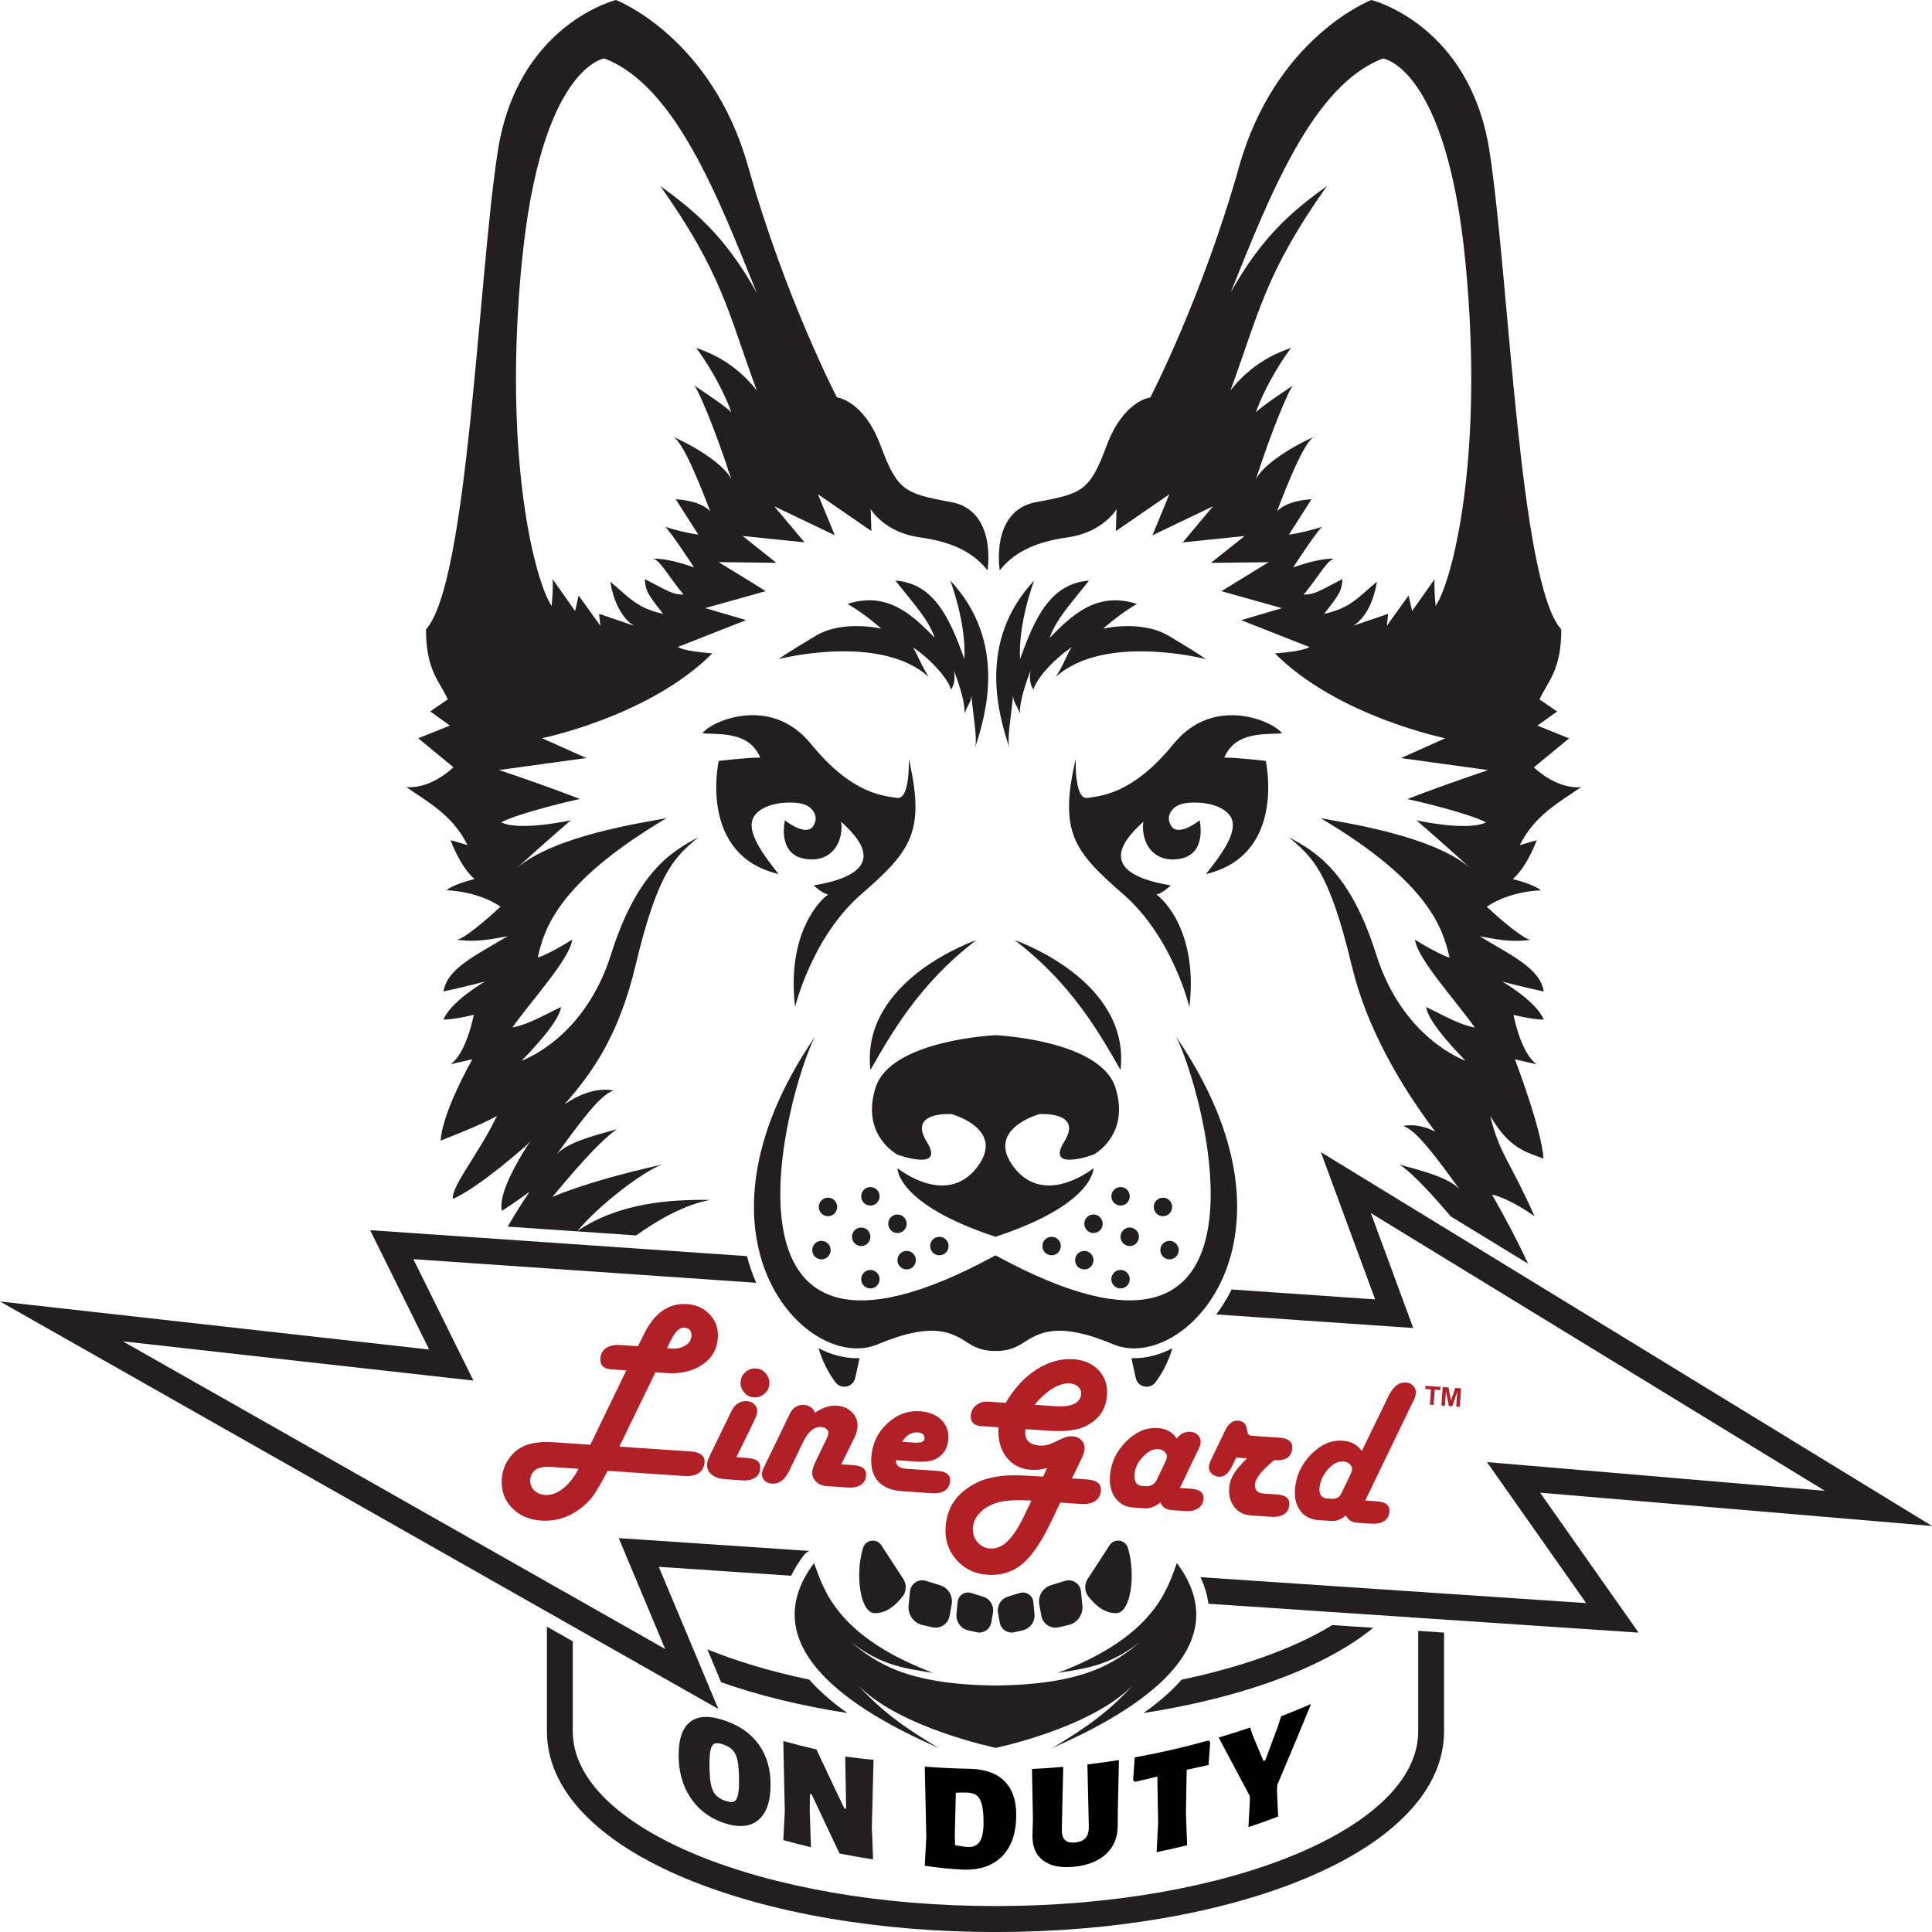 <?xml version="1.0" encoding="UTF-8"?><svg id="Layer_2" xmlns="http://www.w3.org/2000/svg" viewBox="0 0 922.27 922.27"><defs><style>.cls-1{fill:#b21f24;}.cls-2{fill:#b02026;}.cls-3{fill:#231f20;}</style></defs><g id="Layer_1-2"><g><path class="cls-3" d="m346.75,821.6c-7.34-2.64-12.94-2.7-16.89.08-3.94,2.77-5.9,8.15-5.9,16.24,0,7.55,1.78,14.18,5.38,19.8,3.59,5.62,8.69,9.74,15.36,12.19,7.32,2.68,13.04,2.29,17.08-.92,4.04-3.22,6.08-8.97,6.07-17.16,0-7.41-1.85-13.68-5.54-18.9-3.68-5.22-8.89-8.93-15.56-11.33Zm5.44,35.65c-.4,1.54-1.08,2.48-2.03,2.81-.95.33-2.35.16-4.19-.5-1.99-.72-3.48-1.69-4.5-2.91-1.01-1.21-1.73-2.95-2.15-5.21-.42-2.26-.63-5.41-.64-9.45,0-3.17.2-5.5.6-7.01.4-1.5,1.07-2.4,2.01-2.71.94-.3,2.33-.11,4.18.56,1.99.72,3.49,1.67,4.51,2.85,1.02,1.19,1.74,2.9,2.17,5.14.43,2.24.64,5.36.64,9.36,0,3.17-.2,5.52-.61,7.07Z"/><path class="cls-3" d="m403.48,838.55c.15,8.29.29,16.58.44,24.87-.29-.06-.59-.11-.88-.17-4.45-9.29-8.88-18.66-13.3-28.12-5.3-1.22-10.57-2.56-15.82-4.02.24,11.2.48,22.41.72,33.61-.24,4.56-.48,9.13-.72,13.69,4.38,1.21,8.79,2.35,13.2,3.4-.19-5.75-.39-11.5-.58-17.25.02-2.72.05-5.45.07-8.17.29.07.58.14.87.21,4.42,9.48,8.85,18.88,13.29,28.2,5.32,1.06,10.66,2.01,16.01,2.84-.2-5.17-.39-10.34-.59-15.52.27-10.68.54-21.36.81-32.04-4.52-.43-9.03-.95-13.52-1.54Z"/><path d="m459.56,892.49c8.22.33,14.54-1.93,18.95-6.51,4.41-4.58,6.61-11.14,6.61-19.57,0-7.12-1.89-12.5-5.69-16.23-3.79-3.73-9.23-5.6-16.31-5.82-7.23-.13-14.46-.46-21.67-1.01.25,11.16.49,22.32.74,33.47-.25,4.61-.49,9.22-.74,13.82,6.92,1.05,12.95,1.62,18.1,1.83Zm-3.27-36.7c1.83-.1,3.69-.12,5.57-.06,1.93.07,3.44.56,4.53,1.48,1.09.93,1.88,2.41,2.38,4.47.5,2.06.74,4.86.74,8.42,0,4.19-.61,7.19-1.82,9-1.21,1.8-2.99,2.68-5.31,2.6-1.34-.04-3.49-.32-6.46-.85-.05-1.51-.1-3.03-.15-4.54.17-6.84.35-13.68.52-20.52Z"/><path d="m497.79,888.01c3.44,2.67,8.4,3.77,14.86,3.12,6.71-.67,11.86-2.8,15.45-6.18,3.59-3.39,5.4-7.8,5.45-13.17.02-2.51.05-5.03.07-7.54.17-8.02.34-16.04.52-24.06-5.01.79-10.03,1.49-15.05,2.08.22,9.82.44,19.64.67,29.46.05,2.48-.44,4.35-1.48,5.58-1.04,1.24-2.71,1.99-5.03,2.23-2.27.23-3.91-.18-4.93-1.21-1.01-1.03-1.5-2.79-1.44-5.28.22-9.86.44-19.73.67-29.59-4.97.43-9.94.76-14.91.99.15,7.99.3,15.97.44,23.96-.07,2.51-.15,5.03-.22,7.54-.15,5.36,1.5,9.42,4.94,12.09Z"/><path d="m567.35,844.63c3.19-.66,6.38-1.36,9.56-2.1.26-3.63.53-7.26.79-10.9-.26-.27-.53-.53-.79-.8-11.63,3.26-23.38,5.94-35.2,8.07-.27,3.61-.54,7.21-.81,10.82.29.29.59.58.88.87,3.26-.73,6.51-1.5,9.75-2.32.32-.07.63-.13.95-.2.12,7.36.24,14.72.37,22.07-.24,4.68-.49,9.36-.73,14.04,4.88-1.02,9.74-2.13,14.58-3.34-.19-5.07-.39-10.14-.58-15.21.12-6.93.24-13.85.36-20.78.29-.07.58-.15.87-.22Z"/><path d="m625.85,813.43c-4.74,2.06-9.5,4.02-14.3,5.87-.54,1.7-1.08,3.39-1.62,5.08-1.98,5.34-3.96,10.66-5.95,15.96-.28.1-.57.21-.85.31-1.73-4.13-3.46-8.27-5.19-12.43-.38-1.19-.76-2.37-1.14-3.56-4.99,1.7-10.01,3.29-15.05,4.77,4.97,9.41,9.92,18.71,14.84,27.9.02.75.05,1.49.07,2.24-.24,4.22-.48,8.45-.71,12.67,4.76-1.61,9.49-3.31,14.2-5.11-.19-4.07-.38-8.14-.56-12.21.05-.94.09-1.89.14-2.83,5.41-12.76,10.79-25.65,16.13-38.67Z"/><path class="cls-3" d="m922.27,728.44l-291.74-178.45,25.91,70.29-68.53-4.72c-.25.53-.52,1.05-.79,1.58-1.94,3.7-4.13,7.16-6.54,10.33l94.05,6.48-4.29-11.62-15.93-43.22,39.19,23.96,119.67,73.2,57.85,35.4-67.49-5.74-93.81-7.97,28.01,39.81,19.35,27.49-33.43-2.24-150.68-10.12c1.96,4.21,3.24,8.44,3.79,12.68l205.35,13.79-47.02-66.81,187.07,15.89Z"/><path class="cls-3" d="m342.9,815.79l-28.41-67.84,63.18,4.24c1.58-3.27,3.59-6.52,6.01-9.76.71-.95,1.65-1.65,2.72-2.06l-91.04-6.12,4.06,9.7,18.11,43.23-40.65-23.06-150.25-85.23-68-38.58,77.6,8.69,89.77,10.05-16.29-32.92-12.39-25.04,27.76,1.91,135.9,9.36c-1.79-4.07-3.25-8.31-4.37-12.72l-179.92-12.39,28.19,56.98L0,621.28l342.9,194.51Z"/><path class="cls-3" d="m483.65,331.87c-.02,3.33,1.41,3.87,3.23,8.75-.43-7.09,5.47-21.6,5.13-20.59-.34,1.01-1.01,6.08,1.34,9.11,1.68-6.08,11.76-16.2,18.48-20.25-1.68,1.35-2.69,5.74-7.73,14.18,23.18-20.93,71.56-8.44,71.56-8.44,0,0-4.7-3.38-17.81-11.14-13.1-7.76-31.25-3.38-31.25-3.38,0,0,7.39-6.75,16.13-11.82-19.82-6.41-31.92,6.41-41.66,16.2,3.02-8.78,9.74-15.87,18.81-27.34-17.81,1.35-25.53,16.54-32.93,37.47-1.01-17.22,6.72-37.47,6.72-37.47-27.55,29.37-16.8,64.81-11.76,80.01-1.25-4.08.4-12.24,1.72-25.29Z"/><path class="cls-3" d="m611.95,350.07c-3.02-5.06-32.09-19.07-51.74,5.06-19.65,24.14-34.71,24.75-41.09,25.76-6.38,1.01-5.61-18.67-5.61-18.67-8.06,34.94-1.01,44.05,22.68,64.65,23.69,20.59,31.58,53.84,31.58,53.84,4.2-35.28-12.1-51.31-15.79-53.67,3.19-.68,6.89-4.39,6.89-4.39-40.99-6.75-17.47-25.99-13.1-30.38-1.34,10.8,5.71,20.25,18.14,17.55,12.43-2.7,8.74-18.23,8.74-18.23,0,0-10.42,8.44-13.78,2.36-1.68-3.04-.77-5.49.57-7.17,1.3-1.65,3.2-2.7,5.25-3.14,5.27-1.14,17.03-.82,22.07,5.25,5.04,6.08-1.34,16.2-11.09,28.36,38.64-9.11,28.56-54.01,28.56-54.01,0,0-14.11-1.69-19.82-1.56,5.38-12.7,19.49-10.93,27.55-11.61Z"/><path class="cls-3" d="m509.49,256.56c17.12-2.37,23.52-13.51,23.52-13.51l-.33,10.47,25.52-17.56-8.05,19.57,28.89-13.83-14.45,17.22,29.56-3.04-16.11,12.82,27.56-.33-22.52,13.84,28.9,8.1-19.49,5.74,32.59,12.83s-2.36,2.01-16.46,3.04c29.9,30.04,81.3,40.5,81.3,40.5l-21.16,9.46,41.66,5.74s-19.48,6.42-38.63,13.83c2.01.35,28.56,6.43,37.63,11.14-9.06,4.4-33.26-1-33.26-1,0,0,14.1,12.14,25.87,22.95-17.82-15.53-59.14-21.61-71.57-23.96,52.41,31.05,58.46,53.33,61.48,66.5-1,0-8.4-3.37-16.47-8.53,1.02,9.03,19.5,29.13,28.56,41.96-7.38-1.36-14.11-5.4-23.19-9.8.66,7.62,18.07,24.92,18.79,25.65-.89-.31-30.08-10.76-42.64-50.63-12.76-40.51-29.9-49.63-41.66-56.03,10.4,9.11,18.8,14.51,29.9,61.1,7.2,30.22,23.57,57.64,39.87,79.35-4.74-2.34-10.02-3.68-15.36-2.67,6.35,1.83,16.1,15.27,27.21,30.55-4.98-6.17-20.86-9.81-28.8-12.08,6.71,4.49,16.79,15.77,24.43,24.75l20.6,12.6,2.56,1.56,13.67,8.37c-4.94-10.9-11.77-23.47-17.17-32.97,3.2.73,9.88,3.04,20.29,10.31-11.59-26.17-16.78-29.73-21.12-47.86,9.09,15.84,17.64,17.35,25.38,20.38-.66-13.51-13.62-47.39-13.62-47.39,0,0,1.67.33,10.41,2.37-7.72-5.4-11.08-23.63-11.08-23.63,0,0,7.38,2.01,14.43,2.35-3.26-8.56-19.03-17.77-19.79-18.21.52.14,9.05,2.43,19.79,4.73-1.67-10.81-14.79-16.89-30.57-26.33,8.03,1.35,14.73,3.03,24.42,1.6-2.92.28-14.76-9.79-21.07-15.78,11.76-7.76,25.87-7.76,25.87-7.76,0,0-2.69-2.7-13.45-5.4,7.06-6.07,11.43-18.56,11.43-18.56l-8.06,2.36c7.05-14.18,18.47-20.25,29.23-27.69-12.11,1.02-22.51-9.45-22.51-9.45l16.8-13.84-15.13-6.07,9.42-6.75-8.4-5.74c3.69-8.44,10.4-13.5,10.4-33.41-20.14-22.28-24.86-167.44-34.26-228.21C701.66,11.48,654.62,0,654.62,0c0,0-45.68,17.56-63.15,79.66-17.47,62.12-42.34,110.06-42.34,110.06,0,0-12.76,1.36-20.83,22.95-8.07,21.61-11.43,22.96-33.61,27.01-22.17,4.05-17.45,32.6-17.45,32.6,6.04-7.57,15.12-13.35,32.25-15.72Zm77.94-116.8c18.48-45.91,39.08-99.14,72.78-111.85,0,0,30.47,4.06,39.43,98.13,8.96,94.07-6.73,152.25-14.33,163.21-.9-10.18-.46-12.81-.46-12.81l-10.75,15.24-1.69-7.4-10.4,14.48.66-5.75-16.77,5.74c.52-.27,8.79-4.81,11.39-21.05-8.4,6.87-12.43,12.62-25.19,15.31,7.38-9.44,8.39-10.88,8.73-16.58-10.75,5.44-12.84,7.39-18.51,7.42,6.76-8.05,11.12-16.41,14.47-17.12-7.38-.39-19.49,4.15-19.49,4.15,0,0,11.09-17.03,13.78-19.38-9.74,3.04-15.78,3.7-15.78,3.7l10.76-16.87s-11.43.33-16.47,5.74c4.69-12.16,12.43-32.07,17.46-35.44-12.09,5.38-24.51,13.83-27.56,20.24,8.07-24.97,16.14-43.53,17.81-44.89-9.06,6.07-14.1,9.45-17.81,12.82,5.05-13.83,13.45-26.32,16.81-30.71-7.06,2.37-18.81,7.43-28.9,20.25,13.78-37.47,16.47-55.7,46.03-97.55-15.78,11.48-30.57,23.3-46.03,50.97Z"/><path class="cls-3" d="m223.16,403.41l-8.07-2.36s4.38,12.49,11.43,18.56c-10.75,2.7-13.44,5.4-13.44,5.4,0,0,14.1,0,25.87,7.76-6.3,6-18.16,16.07-21.07,15.78,9.68,1.43,16.38-.25,24.42-1.6-15.79,9.44-28.9,15.52-30.58,26.33,10.75-2.3,19.28-4.59,19.79-4.73-.75.45-16.52,9.65-19.79,18.21,7.06-.33,14.44-2.35,14.44-2.35,0,0-3.35,18.23-11.09,23.63,8.74-2.03,10.42-2.37,10.42-2.37,0,0-14.45,25.31-15.12,38.82,7.72-3.04,21.16-8.44,26.87-11.81-8.73,18.23-21.86,33.52-21.03,39.64,12.74-5.57,35.17-25.66,35.17-25.66.58-.64,1.16-1.25,1.74-1.88-6.43,9.82-15.44,25.46-13.5,33.24,6.81-4.4,12.77-8.82,13.13-9.09-.29.44-5.61,8.31-10.4,16.61l61.28,4.21c10.85-7.67,23-14.57,35.32-16.96-19.28-.23-43.32,1.36-63.27,14.8,10.65-12.76,31.51-28.48,40.37-31.67-18.38,4.1-39.24,9.8-52.39,15.49,7.26-8.66,22-26.42,30.85-32.35-7.94,2.27-23.82,5.93-28.8,12.08,11.11-15.27,20.86-28.72,27.21-30.55-8.66-1.65-17.15,2.28-23.46,6.6,13.86-15.66,26.15-33.63,33.95-66.42,11.1-46.59,19.5-51.99,29.91-61.1-11.75,6.41-28.9,15.52-41.66,56.03-12.57,39.87-41.75,50.31-42.65,50.63.73-.73,18.13-18.04,18.79-25.65-9.07,4.39-15.79,8.44-23.19,9.8,9.06-12.83,27.56-32.92,28.56-41.96-8.07,5.16-15.46,8.53-16.46,8.53,3.02-13.17,9.06-35.45,61.48-66.5-12.44,2.36-53.76,8.43-71.57,23.96,11.76-10.81,25.87-22.95,25.87-22.95,0,0-24.19,5.4-33.26,1,9.06-4.72,35.61-10.79,37.62-11.14-19.15-7.42-38.63-13.83-38.63-13.83l41.66-5.74-21.16-9.46s51.41-10.45,81.31-40.5c-14.11-1.02-16.47-3.04-16.47-3.04l32.6-12.83-19.49-5.74,28.9-8.1-22.52-13.84,27.56.33-16.12-12.82,29.56,3.04-14.45-17.22,28.9,13.83-8.06-19.57,25.53,17.56-.33-10.47s6.39,11.14,23.52,13.51c17.13,2.37,26.21,8.15,32.25,15.72,0,0,4.71-28.55-17.46-32.6-22.17-4.05-25.54-5.4-33.6-27.01-8.07-21.59-20.84-22.95-20.84-22.95,0,0-24.86-47.94-42.33-110.06C339.75,17.56,294.06,0,294.06,0c0,0-47.03,11.48-56.44,72.24-9.41,60.77-14.12,205.92-34.27,228.21,0,19.92,6.73,24.97,10.41,33.41l-8.4,5.74,9.41,6.75-15.12,6.07,16.8,13.84s-10.41,10.47-22.51,9.45c10.76,7.44,22.18,13.51,29.23,27.69Zm25.87-277.37c8.95-94.07,39.42-98.13,39.42-98.13,33.7,12.72,54.31,65.94,72.78,111.85-15.45-27.68-30.24-39.5-46.02-50.97,29.56,41.85,32.25,60.08,46.02,97.55-10.07-12.82-21.82-17.88-28.9-20.25,3.37,4.39,11.76,16.88,16.81,30.71-3.7-3.37-8.74-6.75-17.81-12.82,1.68,1.36,9.74,19.92,17.81,44.89-3.03-6.41-15.46-14.86-27.55-20.24,5.03,3.37,12.76,23.27,17.46,35.44-5.04-5.4-16.47-5.74-16.47-5.74l10.76,16.87s-6.04-.67-15.79-3.7c2.69,2.36,13.78,19.38,13.78,19.38,0,0-12.1-4.54-19.49-4.15,3.36.71,7.72,9.07,14.48,17.12-5.67-.03-7.77-1.98-18.51-7.42.33,5.7,1.35,7.14,8.73,16.58-12.76-2.69-16.8-8.44-25.2-15.31,2.61,16.24,10.88,20.78,11.4,21.05l-16.77-5.74.66,5.75-10.41-14.48-1.68,7.4-10.75-15.24s.45,2.63-.46,12.81c-7.61-10.96-23.3-69.14-14.33-163.21Z"/><path class="cls-3" d="m389.47,303.48c-13.1,7.76-17.81,11.14-17.81,11.14,0,0,48.38-12.49,71.56,8.44-5.04-8.44-6.05-12.83-7.73-14.18,6.72,4.05,16.8,14.18,18.48,20.25,2.35-3.04,1.68-8.1,1.34-9.11-.34-1.01,5.56,13.5,5.13,20.59,1.81-4.88,3.25-5.41,3.23-8.75,1.32,13.05,2.97,21.21,1.72,25.29,5.04-15.19,15.79-50.64-11.76-80.01,0,0,7.73,20.25,6.72,37.47-7.39-20.93-15.12-36.12-32.93-37.47,9.07,11.48,15.79,18.57,18.81,27.34-9.74-9.79-21.84-22.62-41.66-16.2,8.74,5.06,16.13,11.82,16.13,11.82,0,0-18.14-4.39-31.25,3.38Z"/><path class="cls-3" d="m343.1,363.23s-10.08,44.9,28.56,54.01c-9.74-12.15-16.13-22.28-11.09-28.36,5.04-6.08,16.8-6.39,22.07-5.25,2.05.44,3.95,1.49,5.25,3.14,1.33,1.69,2.25,4.14.57,7.17-3.36,6.08-13.78-2.36-13.78-2.36,0,0-3.7,15.53,8.74,18.23,12.43,2.7,19.49-6.75,18.14-17.55,4.37,4.39,27.89,23.63-13.1,30.38,0,0,3.7,3.71,6.89,4.39-3.7,2.36-19.99,18.4-15.79,53.67,0,0,7.9-33.25,31.58-53.84,23.69-20.59,30.74-29.71,22.68-64.65,0,0,.78,19.69-5.61,18.67-6.38-1.01-21.44-1.63-41.09-25.76-19.66-24.14-48.72-10.13-51.74-5.06,8.06.68,22.17-1.1,27.55,11.61-5.71-.13-19.82,1.56-19.82,1.56Z"/><path class="cls-3" d="m677,778.5v47.97c0,46.07-90.34,83.42-201.78,83.42s-201.8-37.35-201.8-83.42v-42.97l-6.17-3.49-6.17-3.49v49.96c0,27.64,23.7,52.65,66.75,70.45,39.57,16.36,91.91,25.36,147.39,25.36s107.81-9,147.38-25.36c43.04-17.8,66.74-42.81,66.74-70.45v-47.13l-6.17-.42-6.17-.42Z"/><path class="cls-3" d="m386.35,801.8c-18.01-3.77-34.47-8.66-48.69-14.47l3.28,7.85,3.29,7.86c17.71,6.25,38.07,11.27,60.29,14.7-7.37-5.21-13.43-10.51-18.18-15.93Z"/><path class="cls-3" d="m646.15,776.43l-10.14-.68c-18.02,11.04-43,20-71.95,26.07-4.76,5.41-10.81,10.72-18.18,15.92,47.73-7.39,86.91-22.03,109.64-40.69l-9.37-.63Z"/><path class="cls-3" d="m551.57,659.87c3.57-4.66,6.43-10.63,8.1-16.26-5.93,3.08-12.17,4.75-18.34,4.75-.42,0-.83-.01-1.25-.02l2.09,9.47c.98,4.43,6.65,5.65,9.4,2.07Z"/><path class="cls-3" d="m408.25,657.81l2.09-9.47c-.42.01-.83.02-1.26.02-6.16,0-12.4-1.67-18.33-4.75,1.66,5.62,4.51,11.59,8.09,16.26,2.76,3.59,8.43,2.37,9.41-2.07Z"/><path class="cls-3" d="m555.17,571.73c-2.43,0-4.4,1.98-4.4,4.42s1.97,4.42,4.4,4.42,4.39-1.98,4.39-4.42-1.97-4.42-4.39-4.42Z"/><path class="cls-3" d="m553.89,596.76c0,2.44,1.97,4.42,4.4,4.42s4.4-1.98,4.4-4.42-1.97-4.42-4.4-4.42-4.4,1.98-4.4,4.42Z"/><path class="cls-3" d="m534.91,590.4c0,2.44,1.97,4.42,4.39,4.42s4.39-1.98,4.39-4.42-1.97-4.42-4.39-4.42-4.39,1.98-4.39,4.42Z"/><path class="cls-3" d="m530.52,571.07c0,2.44,1.97,4.42,4.4,4.42s4.39-1.98,4.39-4.42-1.97-4.42-4.39-4.42-4.4,1.98-4.4,4.42Z"/><ellipse class="cls-3" cx="522" cy="584.17" rx="4.39" ry="4.42"/><path class="cls-3" d="m506.39,594.82c0-2.44-1.97-4.42-4.39-4.42s-4.4,1.98-4.4,4.42,1.97,4.42,4.4,4.42,4.39-1.98,4.39-4.42Z"/><path class="cls-3" d="m513.21,601.56c0,2.44,1.97,4.42,4.4,4.42s4.39-1.98,4.39-4.42-1.97-4.42-4.39-4.42-4.4,1.98-4.4,4.42Z"/><path class="cls-3" d="m534.91,615.06c2.43,0,4.39-1.98,4.39-4.42s-1.97-4.42-4.39-4.42-4.4,1.98-4.4,4.42,1.97,4.42,4.4,4.42Z"/><path class="cls-3" d="m484.34,448.78c27.4,20.83,40.72,44.88,50.57,61.99,4.91-43.15-50.57-61.99-50.57-61.99Z"/><path class="cls-3" d="m399.65,576.15c0-2.44-1.97-4.42-4.4-4.42s-4.39,1.98-4.39,4.42,1.97,4.42,4.39,4.42,4.4-1.98,4.4-4.42Z"/><path class="cls-3" d="m392.13,592.34c-2.43,0-4.4,1.98-4.4,4.42s1.97,4.42,4.4,4.42,4.39-1.98,4.39-4.42-1.97-4.42-4.39-4.42Z"/><path class="cls-3" d="m415.5,590.4c0-2.44-1.97-4.42-4.4-4.42s-4.39,1.98-4.39,4.42,1.97,4.42,4.39,4.42,4.4-1.98,4.4-4.42Z"/><path class="cls-3" d="m415.5,566.66c-2.43,0-4.4,1.98-4.4,4.42s1.97,4.42,4.4,4.42,4.39-1.98,4.39-4.42-1.97-4.42-4.39-4.42Z"/><path class="cls-3" d="m428.41,579.76c-2.43,0-4.4,1.98-4.4,4.42s1.97,4.42,4.4,4.42,4.39-1.98,4.39-4.42-1.97-4.42-4.39-4.42Z"/><ellipse class="cls-3" cx="448.42" cy="594.82" rx="4.4" ry="4.42"/><path class="cls-3" d="m428.41,601.56c0,2.44,1.97,4.42,4.39,4.42s4.4-1.98,4.4-4.42-1.97-4.42-4.4-4.42-4.39,1.98-4.39,4.42Z"/><path class="cls-3" d="m415.5,615.06c2.43,0,4.39-1.98,4.39-4.42s-1.97-4.42-4.39-4.42-4.4,1.98-4.4,4.42,1.97,4.42,4.4,4.42Z"/><path class="cls-3" d="m466.08,448.78s-55.48,18.85-50.57,61.99c9.85-17.11,23.18-41.16,50.57-61.99Z"/><path class="cls-3" d="m417.95,519.21c-7.15,22.81,10.47,31.98,10.47,31.98,0,0,23.1,8.44,13.96-6.2-9.13-14.63,11.85-13.15,11.85-13.15,0,0,26.65,7.2,11.85,25.8-14.81,18.6-37.66,0-37.66,0,0,0-.59,17.15,46.79,32.75,47.39-15.6,46.8-32.75,46.8-32.75,0,0-22.86,18.6-37.66,0-14.81-18.6,11.84-25.8,11.84-25.8,0,0,20.98-1.49,11.85,13.15-9.14,14.63,13.97,6.2,13.97,6.2,0,0,17.62-9.17,10.46-31.98-7.15-22.81-57.26-25.05-57.26-25.05,0,0-50.11,2.24-57.26,25.05Z"/><path class="cls-3" d="m469.29,762.17l-5.73-1.75c-3.01-.92-6.1,1.15-6.41,4.29l-.56,5.7c-.36,3.68,2.06,7.06,5.66,7.87l3.98.9c3.21.72,6.37-1.38,6.95-4.63l.83-4.63c.61-3.41-1.41-6.74-4.72-7.75Z"/><path class="cls-3" d="m441.96,754.64c-3.55-1.09-7.2,1.36-7.57,5.07l-.67,6.74c-.43,4.35,2.44,8.34,6.68,9.3l4.71,1.06c3.79.85,7.52-1.64,8.21-5.47l.98-5.47c.72-4.03-1.67-7.97-5.57-9.16l-6.77-2.07Z"/><path class="cls-3" d="m411.98,738.94c-3.87,12.79-1.36,30.89,5.5,31.12,5.21.17,9.75-3.33,13.35-7.91,1.92-2.44,2.03-5.85.34-8.45l-10.45-16.05c-2.27-3.49-7.54-2.69-8.74,1.29Z"/><path class="cls-3" d="m486.86,760.42l-5.73,1.75c-3.3,1.01-5.33,4.34-4.72,7.75l.83,4.63c.58,3.25,3.74,5.36,6.95,4.63l3.98-.9c3.59-.81,6.02-4.19,5.66-7.87l-.56-5.7c-.31-3.14-3.4-5.21-6.41-4.29Z"/><path class="cls-3" d="m508.46,754.64l-6.77,2.07c-3.9,1.19-6.29,5.13-5.57,9.16l.98,5.47c.69,3.84,4.42,6.33,8.21,5.47l4.71-1.06c4.25-.96,7.12-4.95,6.68-9.3l-.67-6.74c-.37-3.71-4.02-6.16-7.57-5.07Z"/><path class="cls-3" d="m519.58,762.15c3.6,4.58,8.14,8.09,13.35,7.91,6.86-.23,9.37-18.33,5.5-31.12-1.21-3.99-6.47-4.78-8.74-1.29l-10.45,16.05c-1.69,2.6-1.58,6.01.34,8.45Z"/><path class="cls-3" d="m561.8,746.14c-4.67,12.9-11.04,35.12-56.85,52.44,14.54-2.26,25.01-3.77,39.16-14.69-11.7,9.78-26.38,20.3-68.91,20.71-42.52-.41-57.21-10.93-68.91-20.71,14.14,10.92,24.62,12.43,39.16,14.69-45.8-17.32-52.18-39.54-56.85-52.44-32.03,42.84,26.78,73.91,59.32,88.22-16.19-9.79-26.53-16.95-38.53-30.13,19.86,20.66,66.01,30.13,66.01,30.13,0,0,45.75-9.46,65.61-30.13-11.99,13.18-22.34,20.34-38.53,30.13,32.53-14.31,91.35-45.38,59.32-88.22Z"/><path class="cls-3" d="m561.41,494.93c12.5,23.53,57.38,182.65-86.19,104.32,0,0,0,0,0,0h0s0,0,0,0c0,0,0,0,0,0h0s0,0,0,.01c-143.57,78.34-98.7-80.79-86.19-104.32-66.21,96.66-3.43,160.81,29.89,146.82,26.82-11.26,35.68-5.56,43.61-.41,3.56,2.32,7.71,3.54,11.95,3.56h.06c.23,0,.46,0,.69-.01.23.01.46.01.69.01h.06c4.24-.01,8.39-1.24,11.95-3.56,7.93-5.15,16.78-10.85,43.61.41,33.32,13.99,96.11-50.16,29.89-146.82Z"/><path class="cls-2" d="m318.04,655.47c6.9.47,12.68-.92,17.24-4.03,4.57-3.1,7.04-7.41,7.4-12.88.29-4.26-.99-7.96-3.77-11-2.83-3.04-6.47-4.72-10.96-5.02-8.83-.59-15.73,4.28-20.73,14.68l-2.65,5.42-8.37-.56c-2.88-.2-5.14.31-6.83,1.42-1.7,1.11-2.62,2.78-2.76,4.9-.22,3.29,1.48,5.04,5.17,5.28l1.31.09,5.9.4-17.17,35.49-17.4-1.18c-6.15-.42-11.06.27-14.83,2.04-2.88,1.44-5.2,3.57-7.01,6.34-1.81,2.84-2.82,5.87-3.05,9.21-.35,5.37,1.21,9.91,4.77,13.61,3.55,3.74,8.17,5.79,13.98,6.19,7.1.48,13.58-1.58,19.42-6.27,2.24-1.78,4.09-3.69,5.54-5.69,1.45-1.98,3.46-5.47,6.13-10.47l.7-1.32,36.66,2.48c2.88.19,5.14-.31,6.83-1.42,1.69-1.11,2.62-2.83,2.77-5.06.21-3.19-2-4.92-6.54-5.23l-34.14-2.32,17.23-35.48,5.19.35Zm1.98-15.19c2.17-4.49,4.4-6.68,6.61-6.52,2.47.17,3.59,1.56,3.42,4.2-.11,1.77-1.08,3.23-2.92,4.33-1.81,1.15-3.97,1.62-6.44,1.45l-2.26-.16,1.59-3.31Zm-51.27,70.28c-2.83,2.25-5.74,3.28-8.67,3.08-2.12-.15-3.83-.92-5.16-2.28-1.33-1.36-1.93-2.97-1.81-4.85.31-4.61,3.64-6.68,10.09-6.24l12.97.88c-2.05,4.04-4.59,7.17-7.42,9.42Z"/><path class="cls-2" d="m367.25,660.62c.13-1.93-.47-3.55-1.68-5-1.23-1.46-2.79-2.23-4.71-2.36-1.91-.12-3.52.47-4.97,1.7-1.45,1.22-2.21,2.8-2.35,4.73-.12,1.93.48,3.55,1.69,5,1.23,1.46,2.79,2.23,4.7,2.36,1.92.13,3.53-.47,4.98-1.7,1.44-1.22,2.21-2.8,2.34-4.73Z"/><path class="cls-2" d="m339.69,703.91c1.58,1.27,3.81,2.03,6.69,2.23l7.82.53c2.62.18,4.72-.24,6.26-1.26,1.54-1.01,2.35-2.54,2.48-4.56.2-2.94-1.77-4.55-5.9-4.83l-5.55-.38,8.34-16.99c1.01-2.13,1.57-3.71,1.64-4.78.08-1.26-.35-2.42-1.3-3.4-.94-.98-2.13-1.51-3.49-1.61-3.37-.23-5.92,1.43-7.68,5.08l-.64,1.32-9.47,19.52c-.82,1.63-1.27,3.01-1.34,4.08-.13,2.09.56,3.76,2.15,5.04Z"/><path class="cls-2" d="m368.47,708.25c3.43.23,6.15-1.77,8.2-6.01l6.76-13.95c2.41-4.98,5.3-7.33,8.68-7.1,1.06.07,1.9.43,2.51,1.04.62.6.93,1.28.82,2.09-.1.71-.41,1.6-.94,2.68l-5.06,10.5c-1.06,2.22-1.63,3.86-1.7,4.97-.13,1.87.48,3.44,1.76,4.75,1.28,1.31,2.9,2.03,4.92,2.17l10.29.7c2.57.17,4.68-.24,6.21-1.26,1.54-1.02,2.4-2.54,2.53-4.56.2-2.94-1.77-4.55-5.96-4.83l-5.9-.4,6.34-12.91c.83-1.78,1.29-3.42,1.4-4.94.18-2.74-.67-5.08-2.57-6.99-1.85-1.91-4.36-2.99-7.43-3.2-3.18-.22-6.6.93-10.31,3.37-.91-2.3-2.65-3.54-5.17-3.71-3.08-.21-5.4,1.26-6.88,4.37l-11.59,23.95-.64,1.28c-.64,1.23-.97,2.33-1.03,3.24-.08,1.22.35,2.31,1.25,3.24.9.93,2.08,1.41,3.5,1.51Z"/><path class="cls-2" d="m437.52,697.7c3.99.27,7-.14,9.1-1.21,3.73-1.89,5.76-5.06,6.06-9.51.25-3.7-.86-6.73-3.33-9.19-2.47-2.45-5.88-3.81-10.16-4.1-5.9-.4-11.15,1.59-15.74,5.92-4.6,4.32-7.08,9.65-7.52,16.03-.33,4.97.78,8.81,3.33,11.57,2.54,2.78,6.4,4.31,11.59,4.65l13.92.95c2.62.18,4.72-.24,6.26-1.26,1.54-1.01,2.35-2.53,2.49-4.56.2-2.94-1.78-4.55-5.91-4.83l-14.63-.99c-3.68-.25-5.46-1.6-5.3-4.08v-.05l9.83.67Zm.63-13.9c2.17.15,3.22,1.07,3.2,2.86,0,1.58-1.77,2.22-5.3,1.98l-5.4-.37c1.94-3.22,4.41-4.68,7.5-4.48Z"/><path class="cls-1" d="m490.12,704.44c-9.83-.67-17.65.39-23.47,3.15-9.52,4.54-14.61,11.68-15.25,21.3-.42,6.08,1.31,11.34,5.13,15.67,3.8,4.38,8.76,6.76,14.87,7.17,6.45.44,11.98-1.27,16.6-5.13,4.61-3.81,9.22-10.63,13.88-20.44l4.25-8.88,9.83.67c2.88.2,5.14-.31,6.83-1.42,1.69-1.11,2.62-2.77,2.76-4.96.22-3.24-1.99-5.02-6.53-5.33l-7.31-.49,4.35-8.97c1.06-2.22,1.62-3.86,1.69-4.92.11-1.72-.34-3.18-1.48-4.33-1.13-1.14-2.55-1.79-4.37-1.92-1.62-.11-3.58.42-5.94,1.59l-2.72,1.34c-2.41,1.17-4.67,1.67-6.89,1.52-4.89-.33-7.22-2.63-6.94-6.83l.07-1.01,11.24.76c7.87.53,13.84-.24,17.89-2.36,6.14-3.19,9.41-8.06,9.84-14.65.32-4.72-.99-8.62-3.97-11.83-2.98-3.2-6.97-4.94-12-5.29-6.05-.41-11.99,1.23-17.71,4.91-5.71,3.68-10.63,9-14.69,15.9l-7.15-.48-1.27-.09c-2.22-.15-4.08.44-5.69,1.71-1.55,1.26-2.42,2.89-2.55,4.91-.21,3.14,1.5,4.83,5.18,5.08l1.26.08,6.81.47c-.38,5.72.87,10.48,3.71,14.2,2.84,3.7,6.76,5.75,11.81,6.09,2.56.17,5.17-.11,7.7-.86l-1.95,4.09-7.82-.43Zm-1.06,18.81c-2.77,5.82-5.48,9.96-8.08,12.49-2.61,2.52-5.42,3.65-8.39,3.45-2.47-.17-4.47-1.22-6.07-3.11-1.55-1.89-2.25-4.12-2.09-6.71.19-2.79,1.37-5.25,3.49-7.4,2.12-2.15,4.91-3.75,8.42-4.73,3.72-1.07,9.11-1.37,16.02-.9l-3.3,6.9Zm13.32-60.37c3.01-1.84,5.8-2.67,8.33-2.49,1.66.11,2.99.66,3.99,1.6,1.01.93,1.48,2.09,1.4,3.4-.3,4.45-4.54,6.41-12.66,5.86l-9.53-.65c2.66-3.34,5.51-5.88,8.47-7.72Z"/><path class="cls-1" d="m568.62,710.68l-5.39-.37,8.24-17.21.64-1.27c.63-1.23.97-2.33,1.03-3.24.08-1.31-.34-2.51-1.24-3.49-.9-.97-2.08-1.51-3.54-1.61-2.68-.19-4.87.89-6.71,3.25-1.77-3.07-4.75-4.75-8.93-5.03-5.45-.38-10.56,1.77-15.23,6.5-4.66,4.67-7.22,10.2-7.64,16.53-.28,4.2.6,7.68,2.65,10.41,2.05,2.73,4.83,4.25,8.46,4.49l5.6.39c2.32.16,4.77-.75,7.38-2.82.86,2.25,2.7,3.49,5.52,3.69l6.3.42c2.57.18,4.68-.29,6.22-1.3,1.54-1.01,2.4-2.53,2.53-4.56.2-2.89-1.78-4.51-5.91-4.78Zm-12.48-12.51l-4.01,8.34c-1,2.12-2.89,3.11-5.57,2.93l-1.2-.08c-2.73-.19-3.98-2-3.8-5.39.21-2.99,1.51-5.85,3.97-8.49,2.46-2.63,4.87-3.89,7.29-3.72,1.21.07,2.25.5,3.06,1.22.81.72,1.21,1.5,1.15,2.42-.05.76-.36,1.7-.89,2.79Z"/><path class="cls-1" d="m607.7,697.49l.59-.47c5.45.37,8.31-1.52,8.59-5.73.2-3.04-1.86-4.71-6.15-5l-11.55-.78c-1.56-.11-2.51-.27-2.9-.5-.39-.23-.66-.71-.81-1.53l-.3-1.55c-.4-2.32-1.84-3.59-4.26-3.75-2.47-.17-4.45,1.38-6.04,4.63l-6.47,13.41c-.83,1.78-1.27,3.02-1.32,3.78-.09,1.32.34,2.47,1.24,3.39.9.93,2.13,1.47,3.59,1.57,2.42.16,4.51-1.53,6.27-5.12l1.94-4.04,5.19.35c-3.03,2.95-5.18,5.5-6.44,7.61-1.26,2.1-1.96,4.3-2.12,6.63-.24,3.65.62,6.66,2.53,9.08,1.97,2.42,4.56,3.72,7.84,3.94l9.63.65c2.62.18,4.73-.24,6.26-1.26,1.54-1.02,2.35-2.59,2.49-4.62.19-2.89-1.78-4.5-5.96-4.78l-6.2-.42c-3.03-.2-4.45-1.68-4.26-4.41.18-2.74,3.01-6.41,8.59-11.07Z"/><path class="cls-1" d="m674.9,668.39c.59-1.23.92-2.38.99-3.39.09-1.31-.29-2.46-1.24-3.44-.89-.98-2.08-1.51-3.49-1.62-3.32-.22-6.11,1.93-8.29,6.42l-12.8,26.31c-2.13-3.05-5.21-4.67-9.19-4.94-5.4-.37-10.41,1.84-15.09,6.61-4.63,4.78-7.18,10.35-7.61,16.73-.28,4.16.61,7.57,2.61,10.21,2,2.63,4.85,4.09,8.47,4.34l6.26.42c2.42.17,4.7-.7,6.97-2.68,1.02,2.16,2.81,3.35,5.39,3.52l6.66.46c2.56.17,4.67-.25,6.21-1.26,1.54-1.01,2.4-2.53,2.53-4.56.2-2.94-1.77-4.55-5.95-4.83l-5.61-.39,22.49-46.62.69-1.28Zm-30.36,35.71l-4.29,8.93c-.83,1.77-2.41,2.58-4.67,2.43l-1.87-.13c-2.77-.19-4.04-1.75-3.84-4.75.23-3.34,1.55-6.35,3.96-9.1,2.42-2.73,4.88-4,7.45-3.82,1.26.08,2.24.51,3.05,1.27.81.77,1.16,1.61,1.09,2.62-.04.62-.35,1.45-.88,2.54Z"/><path class="cls-2" d="m682.58,670.54l.52-7.28-2.72-.19.11-1.53,7.15.51-.11,1.53-2.64-.19-.52,7.28-1.79-.13Zm5.49.39l.62-8.81,2.78.2,1.17,6.18,2.04-5.95,2.78.2-.62,8.81-1.7-.12.5-7.02-2.4,6.89-1.61-.11-1.39-7.16-.5,7.02-1.68-.12Z"/></g></g></svg>